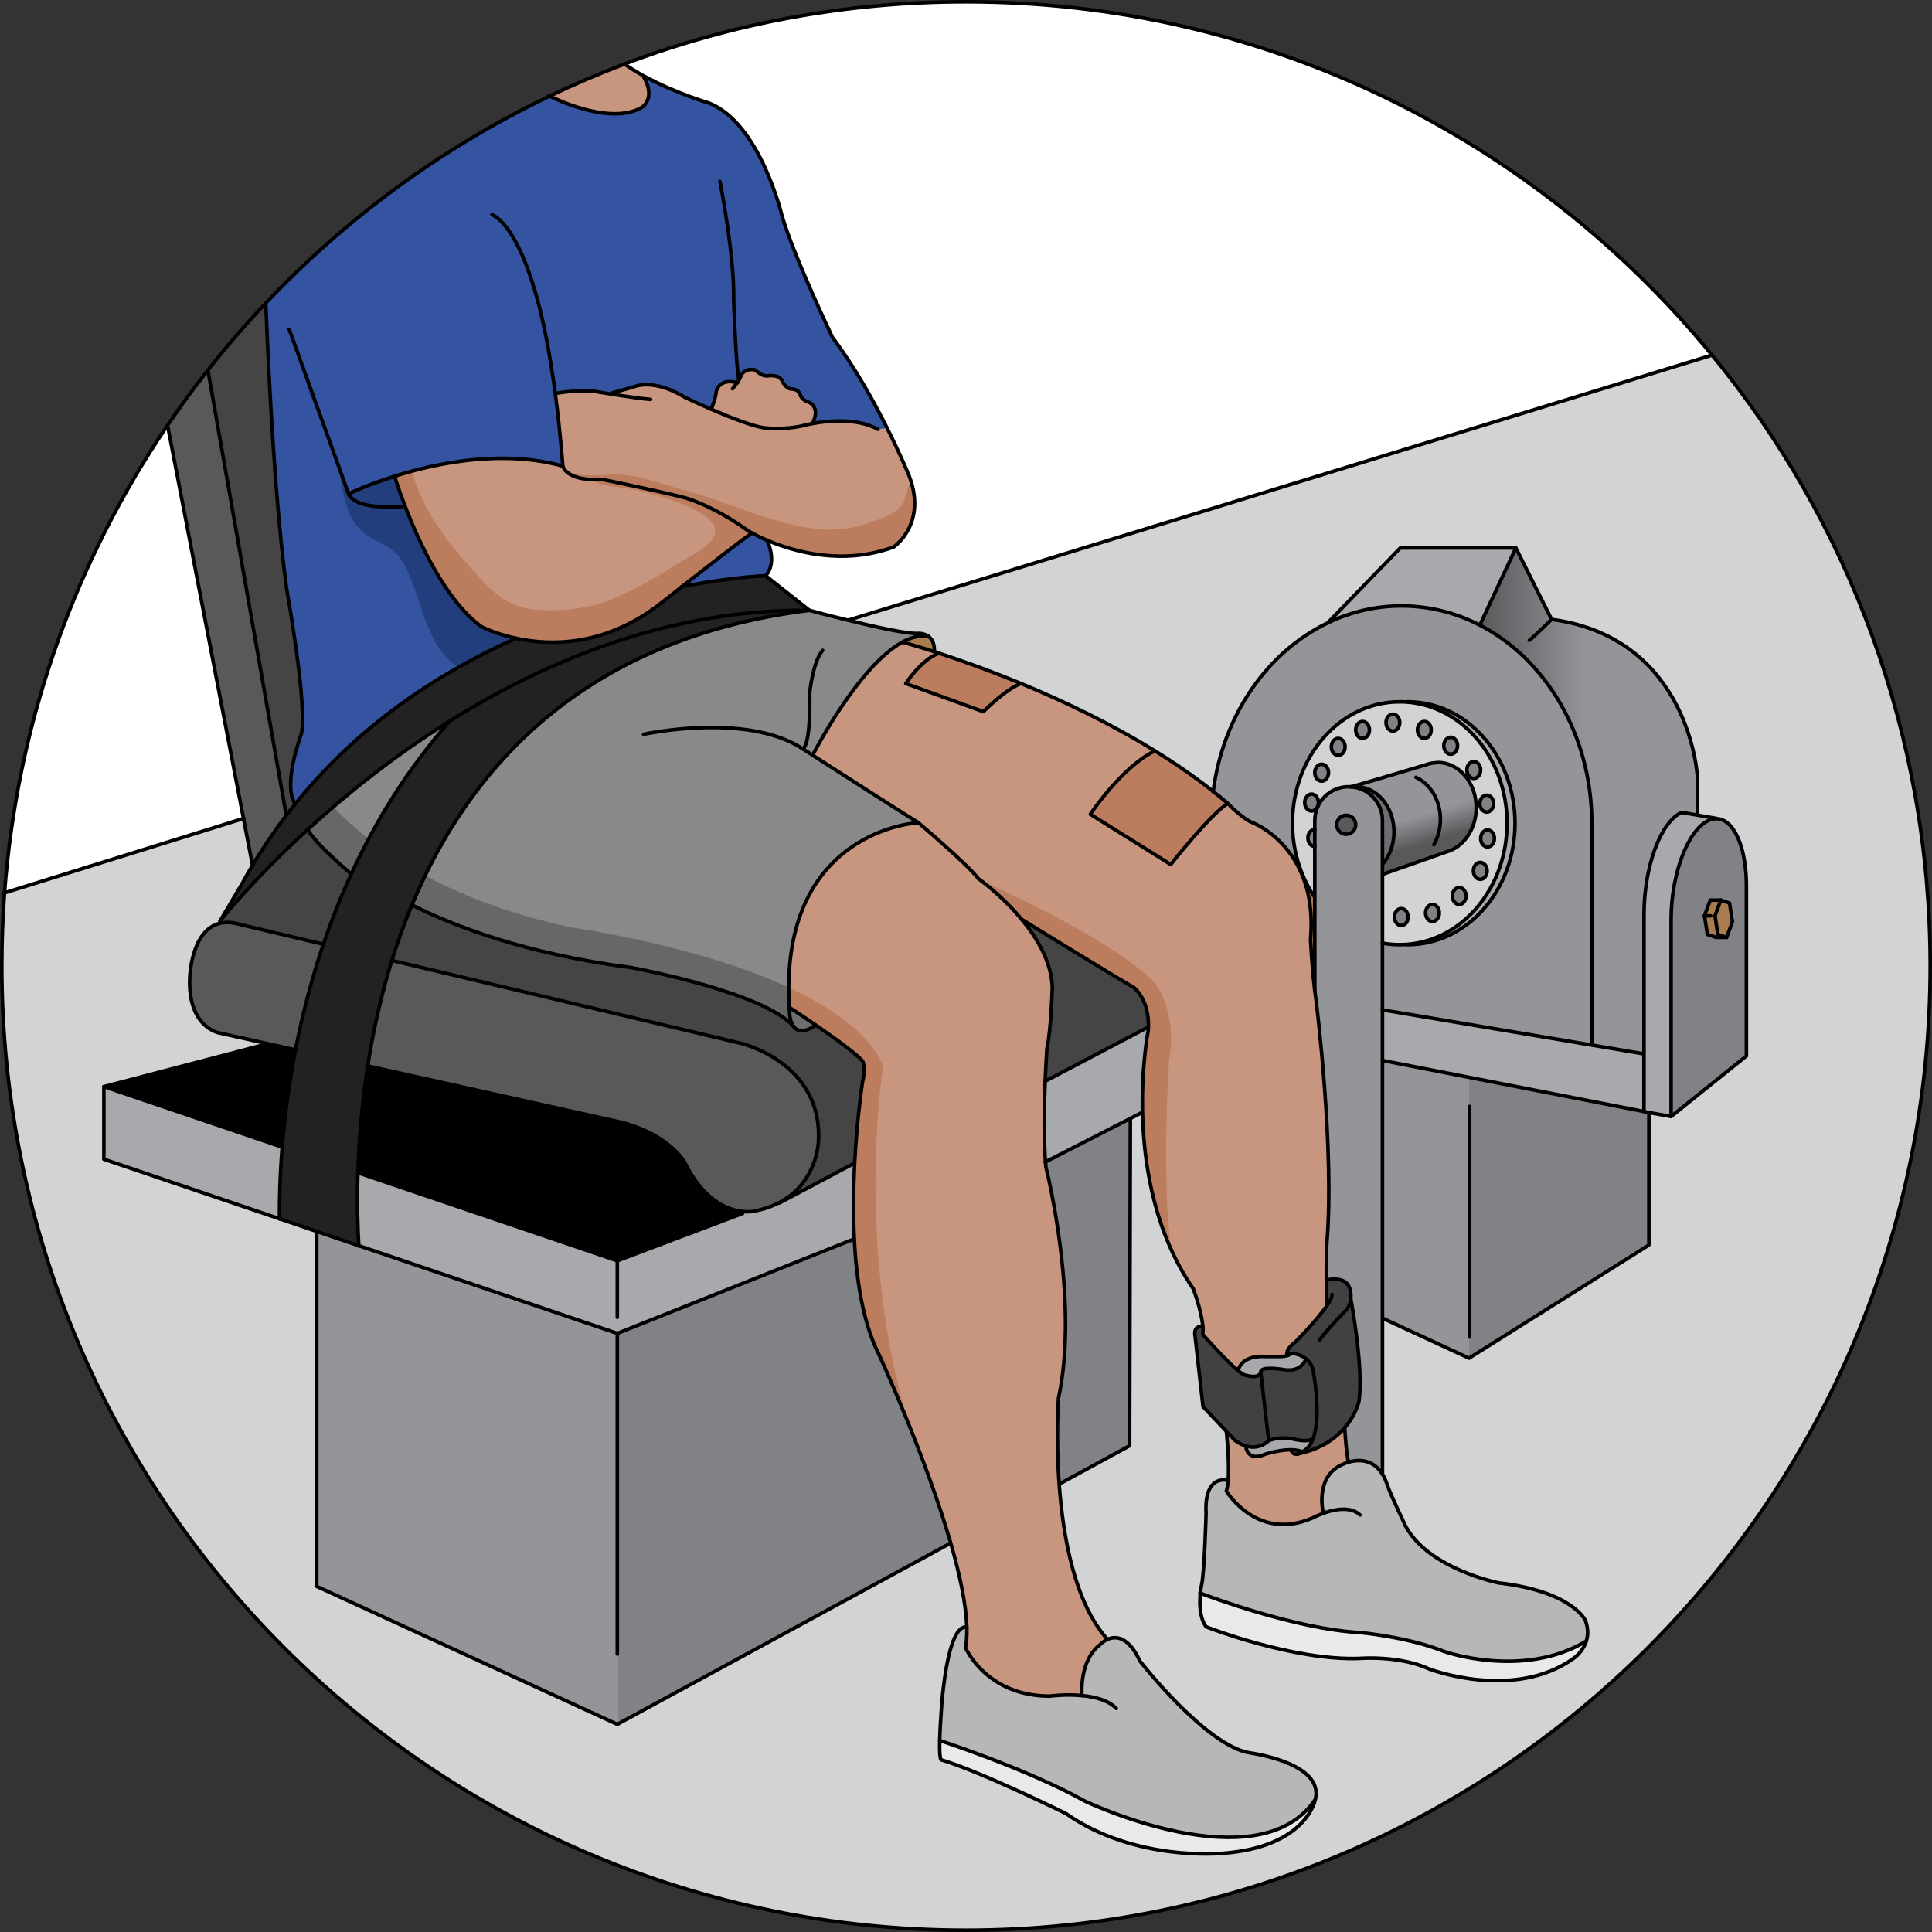 <?xml version="1.0" encoding="utf-8"?>
<!-- Created by: Science Figures, www.sciencefigures.org, Generator: Science Figures Editor -->
<!DOCTYPE svg PUBLIC "-//W3C//DTD SVG 1.1//EN" "http://www.w3.org/Graphics/SVG/1.1/DTD/svg11.dtd">
<svg version="1.1" xmlns="http://www.w3.org/2000/svg" xmlns:xlink="http://www.w3.org/1999/xlink" 
	 width="800px" height="800px" viewBox="0 0 542.51 542.52" enable-background="new 0 0 542.51 542.52" xml:space="preserve">
<rect x="0" y="0" width="542.51" height="542.52" fill="#333333" stroke="none"/>
<g id="Layer_1">
</g>
<g id="Layer_2">
	<g>
		<path fill="#C8967E" d="M372.44,359.45c0,2.51,0.06,5.069,0.2,7.12c0,0,0.01,0.01,0,0.01c-2.83,4.18-8.931,10.28-8.931,10.28
			c-3.239,2.51-2.159,3.76-2.159,3.76c-0.7,0.229-1.42,0.28-1.42,0.28c-1.011,0.069-5.74,0-5.74,0c-5.98,0-6.67,3.739-6.71,4
			c-3.61-2.95-9.92-10.15-9.92-10.15c0.069-0.67,0.06-1.41,0-2.18c-0.011-0.11-0.021-0.23-0.03-0.351
			c-0.46-4.63-2.67-10.33-2.67-10.33c-20.99-30.46-12.64-72.47-12.64-72.47c0.029-0.33,0.05-0.66,0.05-0.97
			c0.27-7.91-4.11-11.181-4.11-11.181c-4.51-2.479-31.49-19.119-31.49-19.119c-5.71-6.881-12.14-11.42-12.14-11.42
			c-3-3.99-16.84-15.71-16.84-15.71c-4.7-2.89-22.71-14.46-29.7-18.95l0.01-0.01c0,0,12.66-24.89,25.2-31.76l0.01,0.01
			c0,0,3.32,0.88,8.86,2.66c0.439,0.14,0.89,0.29,1.36,0.44c-5.15,1.98-9.28,8.53-9.28,8.53l21.79,7.9c0,0,6.3-6.4,10.569-7.9
			c11.62,4.79,24.921,11.09,37.57,18.9c-9.42,4.65-18.109,17.81-18.109,17.81l22.569,14.1c0,0,11.05-13.99,16.021-17.15
			c0,0,4.06,4.29,6.989,5.42c0,0,9.25,3.49,13.87,14.62c1.92,4.62,3.04,10.549,2.38,18.089c0,0,0.341,7.381,1.181,14.36
			c0.12,1.021,0.26,2.04,0.399,3.021c0,0,5.28,41.859,2.98,68.39C372.56,349.5,372.4,354.37,372.44,359.45z"/>
		<path fill="#BC7D5E" d="M324.173,275.937c-9.241-9.801-34.112-22.077-49.044-28.915c1.469,1.088,6.86,5.248,11.74,11.128
			c0,0,26.98,16.64,31.49,19.119c0,0,4.38,3.271,4.11,11.181c0,0.31-0.021,0.64-0.05,0.97c0,0-6.487,32.656,6.363,61.261
			c-2.663-21.188-0.498-52.95-0.498-52.95C330.752,283.749,324.173,275.937,324.173,275.937z"/>
		<path fill="#C8967E" d="M310.98,460.35c-1.3,0.59-2.12,1.521-2.12,1.521c-5.93,4.54-5.04,14.26-5.04,14.26
			c-4.7-0.45-9.04,0.15-9.04,0.15c-17.88,0-23.66-13.591-23.66-13.591c0.32-1.68,0.431-3.63,0.36-5.77
			c-0.19-6.47-1.98-14.81-4.51-23.59c-7.141-24.74-20.181-53.03-20.181-53.03c-4.399-8.689-6.3-20.56-6.899-32.36
			c-0.36-7.109-0.26-14.189,0.06-20.539c0.01-0.271,0.03-0.53,0.04-0.79c0.69-13.141,2.24-22.94,2.24-22.94c0.979-3.91,0-5.7,0-5.7
			c-1.65-2.01-7.95-6.53-13.15-10.12c-4.06-2.79-7.46-5-7.46-5c-2.899-49.979,36.271-51.83,36.271-51.83s13.84,11.72,16.84,15.71
			c0,0,6.43,4.54,12.14,11.42c4.4,5.3,8.36,11.979,8.62,19.05c0,0-0.3,11.729-1.5,17.149c0,0-0.28,3.761-0.5,9.07
			c-0.29,7.08-0.49,16.93,0.2,24.32c0,0,9.5,37.319,3.54,64.85c0,0-0.78,10.72,0.18,24.08C298.5,431.72,301.81,450.13,310.98,460.35
			z"/>
		<path fill="#BC7D5E" d="M248.021,299.212c-4.036-9.081-14.35-16.302-26.547-21.933c-0.009,1.789,0.033,3.64,0.146,5.57
			c0,0,3.4,2.21,7.46,5c5.2,3.59,11.5,8.11,13.15,10.12c0,0,0.979,1.79,0,5.7c0,0-1.55,9.8-2.24,22.94
			c-0.01,0.26-0.03,0.52-0.04,0.79c-0.319,6.35-0.42,13.43-0.06,20.539c0.6,11.801,2.5,23.671,6.899,32.36
			c0,0,3.707,8.043,8.25,19.301C239.875,348.64,248.021,299.212,248.021,299.212z"/>
		<path fill="#3453A0" d="M155.91,110.48c1.51,11.34,2.12,20.4,2.12,20.4c-16.98-4.69-35.32-0.91-47.23,2.85
			c-7.87,2.47-12.93,4.94-12.93,4.94c2.05,4.89,15.46,3.53,15.46,3.53l0.39-0.15c3.85,10.03,11.46,26.76,21.5,33.93
			c0,0,3.68,1.97,9.66,3.26c-21.35,9.5-43.92,24.1-61.99,46.52l-0.04-0.03c-3.61-5.42,1.74-19.54,1.74-19.54
			c1.86-7.52-4.06-40.61-4.06-40.61c-4.06-28.88-5.87-79.88-5.87-79.88l-0.31-0.29c22.72-24.06,49.8-43.96,79.98-58.43
			c1.25,0.63,16.87,8.31,25.81,3.23c0,0,4.31-2.43,0.47-8.89l0.04-0.07c8.89,4.9,18.521,7.71,18.521,7.71
			c14.35,5.78,20.43,31.67,20.43,31.67c3.43,11.69,14.189,34.15,14.189,34.15c6.17,8.19,11.511,17.82,15.311,25.41l-2.561,0.36
			c-5.979-3.26-14.13-2.4-18.369-1.62l-0.011-0.03c2.49-5.03-1.41-6.1-1.41-6.1c-1.27-0.41-1.88-1.48-1.88-1.48
			c-0.47-2.22-2.609-2.08-2.609-2.08c-1.551,0-2.62-2.22-2.62-2.22c-0.74-2.08-4.3-1.47-4.3-1.47c-1.471,0.13-3.29-1.67-3.29-1.67
			c-2.87-0.63-3.851,1.35-3.851,1.35c-0.149,0.47-0.41,0.98-0.71,1.48c-0.149,0.25-0.31,0.5-0.47,0.74
			c-5.2-1.37-5.91,2.53-5.91,2.53c0,1.34-1.34,4.84-1.34,4.84l-0.05,0.11c-4.16-1.81-7.44-3.38-7.44-3.38
			c-8.58-5.25-13.83-3.07-13.83-3.07c-2.1,0.65-6.63,1.86-6.63,1.86l-0.05,0.34c-1.94-0.3-3.34-0.53-3.34-0.53
			c-4.81-1.08-12.36,0.31-12.36,0.31L155.91,110.48z"/>
		<path fill="#898989" d="M257.89,177.86c0,0,1.479-0.09,2.74,0.78v0.01c-2.341-0.35-4.78,0.31-7.23,1.65
			c-12.54,6.87-25.2,31.76-25.2,31.76l-0.01,0.01c6.99,4.49,25,16.06,29.7,18.95c0,0-39.17,1.85-36.271,51.83
			c0.04,0.761,0.101,1.54,0.16,2.32c0,0,0.12,1.83,1.08,3.09c-8.439-9.77-45.58-16.55-45.58-16.55
			c-29.86-3.88-49.99-11.71-61.59-17.58l-0.01-0.01c15.94-38.3,47.98-74.79,111.59-82.74c0,0,5,1.35,11.01,2.82
			C245.88,176.07,255.11,178.12,257.89,177.86z"/>
		<path fill="#898989" d="M126.28,202.47l0.01,0.02c-11.91,13.52-20.88,28.19-27.63,42.87l-0.2-0.09c0,0-9.72-8.14-11.98-12.2
			l-0.1-0.11C96.83,223.41,110.32,212.46,126.28,202.47z"/>
		<path fill="#676767" d="M160.257,260.418c-16.735-3.618-30.142-8.774-40.864-14.535c-1.321,2.73-2.564,5.479-3.712,8.237
			l0.01,0.01c11.6,5.87,31.73,13.7,61.59,17.58c0,0,37.141,6.78,45.58,16.55c-0.96-1.26-1.08-3.09-1.08-3.09
			c-0.06-0.78-0.12-1.56-0.16-2.32c-0.112-1.931-0.154-3.781-0.146-5.57C195.231,265.163,160.257,260.418,160.257,260.418z"/>
		<path fill="#676767" d="M93.569,226.606c-2.531,2.167-4.935,4.294-7.189,6.354l0.1,0.11c2.26,4.06,11.98,12.2,11.98,12.2l0.2,0.09
			c1.501-3.266,3.12-6.53,4.849-9.782C99.663,232.568,96.375,229.542,93.569,226.606z"/>
		<path fill="#223E7C" d="M85.606,103.003c-0.394,4.742,2.757,10.841,4.593,15.075c1.938,4.472,4.155,9.864,5.073,14.593
			c0.979,5.042,1.648,10.687,4.91,14.991c3.418,4.512,9.617,4.631,12.849,9.991c6.318,10.478,6.619,31.341,22.909,31.351
			c3.219,0.002,13.527-5.227,13.34-8.667c-0.189-3.49-7.152-6.012-9.573-7.669c-3.294-2.255-6.382-4.513-9.085-7.331
			c-5.243-5.465-9.222-11.786-13.107-18.259c-2.876-4.792-5.446-5.702-10.926-5.425c-9.994,0.505-11.828-11.629-14.64-19.308
			c-1.399-3.821-3.934-7.7-4.4-11.648c-0.613-0.034-0.339,0.355-0.61,0.64"/>
		<path fill="#C8967E" d="M171.82,110.34c0,0,4.53-1.21,6.63-1.86c0,0,5.25-2.18,13.83,3.07c0,0,3.28,1.57,7.44,3.38
			c5.52,2.38,12.6,5.18,15.689,5.28c0,0,4.521,0.54,9.92-0.64c0,0,1.091-0.31,2.841-0.64c4.239-0.78,12.39-1.64,18.369,1.62
			l2.561-0.36c3.8,7.58,6.06,13.12,6.06,13.12c5.46,13.72-4.21,20.28-4.21,20.28c-14.37,5.32-28.17,1.26-35.47-1.85
			c-1.93-0.82-3.41-1.57-4.32-2.07c-0.7-0.38-1.069-0.61-1.069-0.61c-9.67-7.02-17.471-9.2-17.471-9.2
			c-7.34-1.97-23.32-5.18-23.32-5.18c-10.48,0.52-11.27-3.8-11.27-3.8s-0.61-9.06-2.12-20.4l0.16-0.02c0,0,7.55-1.39,12.36-0.31
			c0,0,1.4,0.23,3.34,0.53L171.82,110.34z"/>
		<path fill="#BC7D5E" d="M255.708,134.828c-0.94,2.327-1.652,5.86-2.342,6.85c-1.642,2.354-4.369,3.302-6.832,4.252
			c-4.998,1.93-9.38,3.013-15.001,2.74c-12.953-0.63-26.789-7.736-39.269-11.001c-7.285-1.906-13.48-4.781-20.991-4.406
			c-4.434,0.222-8.757,0.628-12.408-1.01c1.171,1.215,3.943,2.749,10.434,2.427c0,0,15.98,3.21,23.32,5.18
			c0,0,7.801,2.18,17.471,9.2c0,0,0.369,0.23,1.069,0.61c0.91,0.5,2.391,1.25,4.32,2.07c7.3,3.11,21.1,7.17,35.47,1.85
			C250.95,153.59,259.897,147.512,255.708,134.828z"/>
		<path fill="#C8967E" d="M191.5,164.72c-3.62,2.84-6.25,4.92-6.25,4.92c-15.57,12-30.87,11.66-40.37,9.6
			c-5.98-1.29-9.66-3.26-9.66-3.26c-10.04-7.17-17.65-23.9-21.5-33.93c-1.83-4.75-2.82-8-2.82-8l-0.1-0.32
			c11.91-3.76,30.25-7.54,47.23-2.85c0,0,0.79,4.32,11.27,3.8c0,0,15.98,3.21,23.32,5.18c0,0,7.801,2.18,17.471,9.2
			c0,0,0.369,0.23,1.069,0.61l-0.01,0.02C207.959,151.85,198.09,159.54,191.5,164.72z"/>
		<path fill="#BC7D5E" d="M192.62,139.86c-7.34-1.97-23.32-5.18-23.32-5.18c-1.178,0.059-2.228,0.053-3.173,0.002
			c-0.114,0.117-0.233,0.228-0.336,0.357c0.635,0.132,1.343,0.208,1.896,0.477c2.582,1.252,7.236,1.277,10.137,1.923
			c2.84,0.632,5.989,1.394,8.922,2.344c3.528,1.143,13.127,4.558,14.005,8.544c1.027,4.663-8.456,8.471-11.585,10.593
			c-5.28,3.58-10.556,6.315-16.415,8.963c-6.444,2.912-14.229,3.737-21.394,3.391c-7.608-0.368-11.984-3.851-16.993-9.409
			c-8.196-9.095-15.494-17.77-18.673-29.566c-1.725,0.465-3.363,0.948-4.893,1.431l0.1,0.32c0,0,0.99,3.25,2.82,8
			c3.85,10.03,11.46,26.76,21.5,33.93c0,0,3.68,1.97,9.66,3.26c9.5,2.06,24.8,2.4,40.37-9.6c0,0,2.63-2.08,6.25-4.92
			c6.591-5.18,16.46-12.87,19.65-15.03l0.01-0.02c-0.7-0.38-1.069-0.61-1.069-0.61C200.42,142.04,192.62,139.86,192.62,139.86z"/>
		<polygon fill="#939598" points="463.01,312.57 463.01,349.62 412.51,381.39 388.29,370.189 388.2,370.189 388.2,297.78 
			461.64,312.12 461.64,312.16 463.04,312.41 		"/>
		<polygon fill="#808285" points="461.64,312.12 412.573,302.539 412.573,381.351 463.01,349.62 463.01,312.57 463.04,312.41 
			461.64,312.16 		"/>
		<path fill="#939598" d="M173.34,374.43l66.42-26.479l0.13-0.011c0.6,11.801,2.5,23.671,6.899,32.36c0,0,13.04,28.29,20.181,53.03
			l-0.12,0.03l-93.51,50.84l-84.4-38.73v-99.55l0.04-0.11l11.77,3.99L173.34,374.43z"/>
		<path fill="#808285" d="M239.89,347.939l-0.13,0.011l-66.154,26.373v109.732l93.244-50.695l0.12-0.03
			c-7.141-24.74-20.181-53.03-20.181-53.03C242.39,371.61,240.49,359.74,239.89,347.939z"/>
		<path fill="#808285" d="M317.2,291.189v114.79l-19.63,10.681l-0.16,0.01c-0.96-13.36-0.18-24.08-0.18-24.08
			c5.96-27.53-3.54-64.85-3.54-64.85c-0.69-7.391-0.49-17.24-0.2-24.32l0.33,0.02l23.36-12.279L317.2,291.189z"/>
		<path fill="#D1D3D4" d="M78.48,342.24l10.5,3.569l-0.04,0.11v99.55l84.4,38.73l93.51-50.84l0.12-0.03
			c2.529,8.78,4.319,17.12,4.51,23.59c-5.68-0.96-7.12,22.83-7.12,22.83c-0.3,4.01-0.439,6.9-0.49,8.99
			c-0.109,5.42,0.41,5.43,0.41,5.43c11.23,3.34,35.021,15.08,35.021,15.08c19.489,13.68,44.08,11.17,44.08,11.17
			c23.6-1.79,25.96-15.11,25.96-15.11c2.609-10.31-18.32-13.08-18.32-13.08c-12.28-1.869-30.88-25.729-30.88-25.729
			c-3.36-7.16-6.95-7.15-9.16-6.15c-9.17-10.22-12.48-28.63-13.57-43.68l0.16-0.01l19.63-10.681v-114.79l-0.02-0.029l5.16-2.71h0.13
			c0,0.31-0.021,0.64-0.05,0.97c0,0-8.351,42.01,12.64,72.47c0,0,2.21,5.7,2.67,10.33c0.01,0.12,0.02,0.24,0.03,0.351
			c-2.92-0.45-2.181,2.63-2.181,2.63l2.23,19.8l6.55,6.91c0,0,0.95,8.41,0.51,13.8c0,0-6.81-2.06-6.199,9.22
			c0,0-0.45,16.391-1.211,19.851c0,0-0.239,1.05-0.399,2.6c-0.271,2.66-0.29,6.771,1.61,9.43c0,0,24.5,9.63,43.239,8.88
			c0,0,11.061-0.909,19.49,3c0,0,23.61,9.03,40.46-3c0,0,2.59-1.729,3.58-4.869c0.5-1.591,0.59-3.54-0.27-5.811
			c0,0-3.61-8.13-24.37-10.53c0,0-19.551-3.92-26.021-15.8c0,0-4.26-8.8-5.27-11.85c-0.37-1.13-0.811-2.08-1.311-2.87v-0.01v-43.761
			h0.09l24.221,11.2l50.5-31.77v-37.05l0.029-0.16l6.21,1.109l21.15-17v-47.66c0-11.2-3.61-18.93-8.43-18.96v-0.08l-5.36-0.93
			l0.01-0.04v-10.88c0,0-2.069-38.83-40.93-44.04l-10.03-20.07H393.2l-20.21,20.86l0.04,0.09c-17.03,8.08-29.6,25.94-32.359,47.44
			c-5.19-4.12-10.73-7.92-16.391-11.41c-12.649-7.81-25.95-14.11-37.57-18.9c-9.1-3.75-17.159-6.59-23.069-8.53h-0.01
			c-0.471-0.15-0.921-0.3-1.36-0.44l0.11-0.34c0-2.16-0.82-3.34-1.75-3.99c-1.261-0.87-2.74-0.78-2.74-0.78
			c-2.78,0.26-12.01-1.79-19.61-3.66l0.021-0.09L480.49,99.8l0.19-0.16c38.319,46.71,61.33,106.48,61.33,171.62
			c0,149.53-121.221,270.76-270.761,270.76C121.72,542.02,0.5,420.79,0.5,271.26c0-6.91,0.26-13.76,0.76-20.54l67.11-20.88
			l2.54,13.14c-0.98,1.64-1.93,3.32-2.86,5.03l-6.26,10.59l-0.01,0.021l0.13,0.609c-8.34,1.78-8.64,15.4-8.64,15.4
			c-0.53,14.04,8.35,15.44,8.35,15.44l13.47,2.989l-0.01,0.051l-45.92,12.02v20.38L78.48,342.24z"/>
		<path fill="#A7A9AC" d="M320.75,312.267l-26.991,14.049c0,0-1.039-17.347,0.001-22.966l28.885-14.838
			C322.645,288.512,320.125,310.186,320.75,312.267z"/>
		<path fill="#A7A9AC" d="M423.18,231.17c0-17.98-12.3-32.72-27.9-34.01l0.01-0.09c16.65,0,30.131,15.27,30.131,34.1
			s-13.48,34.1-30.131,34.1l-0.01-0.09C410.88,263.89,423.18,249.15,423.18,231.17z"/>
		<path fill="#A7A9AC" d="M425.66,153.86l-10.04,21.51l-0.08,0.17c-6.71-3.46-14.159-5.39-22-5.39c-7.27,0-14.199,1.66-20.51,4.66
			l-0.04-0.09l20.21-20.86H425.66z"/>
		<polygon fill="#A97C50" points="482.38,262.38 484.84,263.229 481.88,263.229 479.43,262.38 478.63,257.189 478.62,257.15 
			480.26,252.76 483.209,252.76 481.57,257.15 		"/>
		<polygon fill="#A97C50" points="485.66,253.6 486.48,258.84 484.84,263.229 482.38,262.38 481.57,257.15 483.209,252.76 		"/>
		<path fill="#58595B" d="M378.02,228.93c1.47,0,2.67,1.19,2.67,2.67c0,1.47-1.2,2.67-2.67,2.67c-1.48,0-2.67-1.2-2.67-2.67
			C375.35,230.12,376.54,228.93,378.02,228.93z"/>
		<path fill="#6D6E71" d="M380.78,220.92c5.88,0,10.66,5.68,10.66,12.69c0,3.5-1.2,6.68-3.12,8.97h-0.12v-12.16
			c0-2.63-1.06-5-2.779-6.72c-1.49-1.49-3.49-2.49-5.7-2.72C380.07,220.94,380.42,220.92,380.78,220.92z"/>
		<linearGradient id="SVGID_1_" gradientUnits="userSpaceOnUse" x1="401.046" y1="236.591" x2="396.343" y2="220.916">
			<stop  offset="0" style="stop-color:#58595B"/>
			<stop  offset="0.492" style="stop-color:#939598"/>
			<stop  offset="1" style="stop-color:#939598"/>
		</linearGradient>
		<path fill="url(#SVGID_1_)" d="M407.05,238.91l-18.851,6.62v-2.95h0.12c1.92-2.29,3.12-5.47,3.12-8.97
			c0-7.01-4.78-12.69-10.66-12.69c-0.359,0-0.71,0.02-1.06,0.06c-0.15-0.02-0.3-0.03-0.45-0.04c0.59-0.01,22.45-6.58,22.45-6.58
			s1.84-0.26,2.149-0.25c5.88,0.1,10.66,5.68,10.66,12.69C414.53,232.47,411.36,237.29,407.05,238.91z"/>
		<path fill="#808285" d="M393.48,255.13c1.07,0,1.93,1.06,1.93,2.37c0,1.32-0.859,2.38-1.93,2.38c-1.06,0-1.92-1.06-1.92-2.38
			C391.56,256.189,392.42,255.13,393.48,255.13z"/>
		<path fill="#808285" d="M402.24,253.99c1.07,0,1.931,1.069,1.931,2.38c0,1.31-0.86,2.38-1.931,2.38c-1.069,0-1.93-1.07-1.93-2.38
			C400.31,255.06,401.17,253.99,402.24,253.99z"/>
		<path fill="#808285" d="M409.75,249.22c1.061,0,1.931,1.061,1.931,2.37c0,1.311-0.87,2.38-1.931,2.38
			c-1.069,0-1.93-1.069-1.93-2.38C407.82,250.28,408.68,249.22,409.75,249.22z"/>
		<path fill="#808285" d="M415.66,242.17c1.07,0,1.931,1.06,1.931,2.37s-0.86,2.38-1.931,2.38c-1.069,0-1.93-1.07-1.93-2.38
			S414.59,242.17,415.66,242.17z"/>
		<path fill="#808285" d="M417.709,233.07c1.061,0,1.931,1.06,1.931,2.37c0,1.32-0.87,2.38-1.931,2.38c-1.069,0-1.93-1.06-1.93-2.38
			C415.78,234.13,416.64,233.07,417.709,233.07z"/>
		<path fill="#808285" d="M417.48,223.29c1.06,0,1.93,1.06,1.93,2.37c0,1.32-0.87,2.38-1.93,2.38c-1.07,0-1.93-1.06-1.93-2.38
			C415.55,224.35,416.41,223.29,417.48,223.29z"/>
		<path fill="#808285" d="M413.84,213.85c1.069,0,1.93,1.06,1.93,2.37c0,1.32-0.86,2.38-1.93,2.38c-1.07,0-1.931-1.06-1.931-2.38
			C411.91,214.91,412.77,213.85,413.84,213.85z"/>
		<path fill="#808285" d="M407.36,207.02c1.061,0,1.93,1.07,1.93,2.38s-0.869,2.38-1.93,2.38c-1.07,0-1.93-1.07-1.93-2.38
			S406.29,207.02,407.36,207.02z"/>
		<path fill="#808285" d="M399.97,202.59c1.06,0,1.92,1.06,1.92,2.38c0,1.31-0.86,2.37-1.92,2.37c-1.07,0-1.931-1.06-1.931-2.37
			C398.04,203.65,398.9,202.59,399.97,202.59z"/>
		<path fill="#808285" d="M391.12,200.53c1.07,0,1.931,1.06,1.931,2.37s-0.86,2.38-1.931,2.38c-1.06,0-1.92-1.07-1.92-2.38
			S390.06,200.53,391.12,200.53z"/>
		<path fill="#808285" d="M382.62,202.59c1.061,0,1.931,1.06,1.931,2.38c0,1.31-0.87,2.37-1.931,2.37c-1.069,0-1.93-1.06-1.93-2.37
			C380.69,203.65,381.55,202.59,382.62,202.59z"/>
		<path fill="#808285" d="M375.78,207.34c1.061,0,1.93,1.07,1.93,2.38c0,1.31-0.869,2.38-1.93,2.38c-1.07,0-1.93-1.07-1.93-2.38
			C373.85,208.41,374.709,207.34,375.78,207.34z"/>
		<path fill="#808285" d="M371.13,214.6c1.06,0,1.93,1.06,1.93,2.37c0,1.32-0.87,2.38-1.93,2.38c-1.07,0-1.931-1.06-1.931-2.38
			C369.2,215.66,370.06,214.6,371.13,214.6z"/>
		<path fill="#808285" d="M368.29,222.99c1.07,0,1.931,1.06,1.931,2.38c0,1.31-0.86,2.37-1.931,2.37c-1.06,0-1.92-1.06-1.92-2.37
			C366.37,224.05,367.23,222.99,368.29,222.99z"/>
		<path fill="#A97C50" d="M369.2,251.67v26.42h-0.02c-0.84-6.979-1.181-14.36-1.181-14.36c0.66-7.54-0.46-13.47-2.38-18.089
			l0.13-0.05c0.891,2.16,1.971,4.2,3.23,6.08H369.2z"/>
		<path fill="#808285" d="M369.2,232.94v4.75c-1.069,0-1.93-1.06-1.93-2.38C367.27,234,368.13,232.94,369.2,232.94z"/>
		<path fill="#D1D3D4" d="M370.22,225.37c0-1.32-0.86-2.38-1.931-2.38c-1.06,0-1.92,1.06-1.92,2.38c0,1.31,0.86,2.37,1.92,2.37
			C369.36,227.74,370.22,226.68,370.22,225.37z M375.78,207.34c-1.07,0-1.93,1.07-1.93,2.38c0,1.31,0.859,2.38,1.93,2.38
			c1.061,0,1.93-1.07,1.93-2.38C377.709,208.41,376.84,207.34,375.78,207.34z M411.91,216.22c0,1.32,0.86,2.38,1.931,2.38
			c1.069,0,1.93-1.06,1.93-2.38c0-1.31-0.86-2.37-1.93-2.37C412.77,213.85,411.91,214.91,411.91,216.22z M423.18,231.17
			c0,17.98-12.3,32.72-27.9,34.01c-0.74,0.061-1.479,0.09-2.229,0.09c-1.69,0-3.23-0.13-4.851-0.439v-19.3l18.851-6.62
			c4.31-1.62,7.479-6.44,7.479-12.11c0-7.01-4.78-12.59-10.66-12.69c-0.31-0.01-2.149,0.25-2.149,0.25s-21.86,6.57-22.45,6.58
			c-0.01,0-0.01,0-0.01,0c-0.19-0.01-0.37-0.02-0.561-0.02c-5.25,0-9.5,4.25-9.5,9.5v2.52c-1.069,0-1.93,1.06-1.93,2.37
			c0,1.32,0.86,2.38,1.93,2.38v13.98h-0.22c-1.26-1.88-2.34-3.92-3.23-6.08c-1.819-4.38-2.829-9.26-2.829-14.42
			c0-18.83,13.489-34.1,30.13-34.1c0.75,0,1.489,0.03,2.229,0.09C410.88,198.45,423.18,213.19,423.18,231.17z M415.66,246.92
			c1.07,0,1.931-1.07,1.931-2.38s-0.86-2.37-1.931-2.37c-1.069,0-1.93,1.06-1.93,2.37S414.59,246.92,415.66,246.92z M417.48,223.29
			c-1.07,0-1.93,1.06-1.93,2.37c0,1.32,0.859,2.38,1.93,2.38c1.06,0,1.93-1.06,1.93-2.38C419.41,224.35,418.54,223.29,417.48,223.29
			z M419.64,235.44c0-1.31-0.87-2.37-1.931-2.37c-1.069,0-1.93,1.06-1.93,2.37c0,1.32,0.86,2.38,1.93,2.38
			C418.77,237.82,419.64,236.76,419.64,235.44z M411.68,251.59c0-1.31-0.87-2.37-1.931-2.37c-1.069,0-1.93,1.061-1.93,2.37
			c0,1.311,0.86,2.38,1.93,2.38C410.81,253.97,411.68,252.9,411.68,251.59z M409.29,209.4c0-1.31-0.869-2.38-1.93-2.38
			c-1.07,0-1.93,1.07-1.93,2.38s0.859,2.38,1.93,2.38C408.42,211.78,409.29,210.71,409.29,209.4z M404.17,256.37
			c0-1.311-0.86-2.38-1.931-2.38c-1.069,0-1.93,1.069-1.93,2.38c0,1.31,0.86,2.38,1.93,2.38
			C403.31,258.75,404.17,257.68,404.17,256.37z M401.89,204.97c0-1.32-0.86-2.38-1.92-2.38c-1.07,0-1.931,1.06-1.931,2.38
			c0,1.31,0.86,2.37,1.931,2.37C401.03,207.34,401.89,206.28,401.89,204.97z M395.41,257.5c0-1.311-0.859-2.37-1.93-2.37
			c-1.06,0-1.92,1.06-1.92,2.37c0,1.32,0.86,2.38,1.92,2.38C394.55,259.88,395.41,258.82,395.41,257.5z M393.05,202.9
			c0-1.31-0.86-2.37-1.931-2.37c-1.06,0-1.92,1.06-1.92,2.37s0.86,2.38,1.92,2.38C392.19,205.28,393.05,204.21,393.05,202.9z
			 M384.55,204.97c0-1.32-0.87-2.38-1.931-2.38c-1.069,0-1.93,1.06-1.93,2.38c0,1.31,0.86,2.37,1.93,2.37
			C383.68,207.34,384.55,206.28,384.55,204.97z M373.06,216.97c0-1.31-0.87-2.37-1.93-2.37c-1.07,0-1.931,1.06-1.931,2.37
			c0,1.32,0.86,2.38,1.931,2.38C372.19,219.35,373.06,218.29,373.06,216.97z"/>
		<linearGradient id="SVGID_2_" gradientUnits="userSpaceOnUse" x1="415.54" y1="224.88" x2="476.62" y2="224.88">
			<stop  offset="0" style="stop-color:#58595B"/>
			<stop  offset="0.492" style="stop-color:#939598"/>
			<stop  offset="1" style="stop-color:#939598"/>
		</linearGradient>
		<path fill="url(#SVGID_2_)" d="M435.69,173.93c38.86,5.21,40.93,44.04,40.93,44.04v10.88l-0.01,0.04l-4.39-0.76
			c-5.851,2.6-10.58,15.09-10.58,28.79v38.98h-0.19l-14.49-2.44l0.021-0.12v-62.17c0-24.75-12.91-46.06-31.44-55.63l0.08-0.17
			l10.04-21.51L435.69,173.93z"/>
		<path fill="#808285" d="M478.63,257.189l0.8,5.19l2.45,0.85h2.96l1.64-4.39l-0.82-5.24l-2.45-0.84h-2.949l-1.641,4.391
			L478.63,257.189z M490.4,248.86v47.66l-21.15,17v-55.25c0-12.81,4.73-25.3,10.58-27.899c0.73-0.32,1.45-0.48,2.141-0.47
			C486.79,229.93,490.4,237.66,490.4,248.86z"/>
		<path fill="#A7A9AC" d="M476.61,228.89l5.36,0.93v0.08c-0.69-0.01-1.41,0.15-2.141,0.47c-5.85,2.6-10.58,15.09-10.58,27.899v55.25
			l-6.21-1.109l-1.399-0.25v-0.04V295.9v-38.98c0-13.7,4.729-26.19,10.58-28.79L476.61,228.89z"/>
		<polygon fill="#A7A9AC" points="461.64,295.9 461.64,312.12 388.2,297.78 388.2,283.58 446.959,293.46 461.45,295.9 		"/>
		<path fill="#939598" d="M388.2,297.78v72.409v43.761c-2.83-4.57-7.27-4.03-9.5-3.38c-0.62-1.631-1.08-9.311-1.1-9.641
			c3.25-3.779,4-7.45,4-7.45c1.37-9.489-2.26-28.529-2.26-28.529l-0.061-0.011c0.24-1.75-0.29-3.22-0.29-3.22
			c-1.18-3.56-6.28-2.34-6.55-2.27c-0.04-5.08,0.12-9.95,0.12-9.95c2.3-26.53-2.98-68.39-2.98-68.39c-0.14-0.98-0.279-2-0.399-3.021
			h0.02v-26.42v-13.98v-4.75v-2.52c0-5.25,4.25-9.5,9.5-9.5c0.19,0,0.37,0.01,0.561,0.02c0,0,0,0,0.01,0
			c0.15,0.01,0.3,0.02,0.45,0.04c2.21,0.23,4.21,1.23,5.7,2.72c1.72,1.72,2.779,4.09,2.779,6.72v12.16v2.95v19.3v18.75V297.78z
			 M380.69,231.6c0-1.48-1.2-2.67-2.67-2.67c-1.48,0-2.67,1.19-2.67,2.67c0,1.47,1.189,2.67,2.67,2.67
			C379.49,234.27,380.69,233.07,380.69,231.6z"/>
		<path fill="#A7A9AC" d="M363.35,404.13c0.42,0.1,4.35,1.06,5.42-0.32c-0.57,1.61-1.43,2.9-2.67,3.61c0,0-0.15,0.12-0.391,0.27
			c-3.609-1.59-10.399,0.65-10.399,0.65c-5.22,2.36-5.5-2.31-5.5-2.31c4.05,1.229,6.439-1.5,6.439-1.5
			c3.83-1.37,7.021-0.4,7.091-0.4H363.35z"/>
		<path fill="#A7A9AC" d="M362.59,380.04c0,0,2.31,0,4.17,1.54l-0.12,0.149c0,0-1.141,3.62-5.92,2.91c0,0-6.931-1.26-6.7,0.71
			c-0.5,2.101-4.58,0.74-4.58,0.74c-0.43-0.17-1.04-0.59-1.76-1.18c0,0,0,0,0-0.01c0.04-0.261,0.729-4,6.71-4
			c0,0,4.729,0.069,5.74,0c0,0,0.72-0.051,1.42-0.28C361.95,380.5,362.35,380.31,362.59,380.04z"/>
		<path fill="#414042" d="M337.76,374.75c0,0,6.31,7.2,9.92,10.15c0,0.01,0,0.01,0,0.01c0.72,0.59,1.33,1.01,1.76,1.18
			c0,0,4.08,1.36,4.58-0.74l2.229,19.181c0,0-2.39,2.729-6.439,1.5c-0.91-0.28-1.9-0.75-2.97-1.5l-2.48-2.62l-6.55-6.91l-2.23-19.8
			c0,0-0.739-3.08,2.181-2.63C337.82,373.34,337.83,374.08,337.76,374.75z"/>
		<path fill="#414042" d="M363.34,404.12v0.01c-0.07,0-3.261-0.97-7.091,0.4l-2.229-19.181c-0.23-1.97,6.7-0.71,6.7-0.71
			c4.779,0.71,5.92-2.91,5.92-2.91l0.12-0.149c0.88,0.71,1.649,1.77,2.04,3.33v0.439c0,0,2.31,11.9-0.021,18.45l-0.01,0.01
			c-1.07,1.38-5,0.42-5.42,0.32C363.34,404.12,363.34,404.12,363.34,404.12z"/>
		<path fill="#414042" d="M379.34,364.95c0,0,3.63,19.04,2.26,28.529c0,0-0.75,3.671-4,7.45c-2.54,2.96-6.62,5.98-13.08,7.32
			c0.46-0.13,0.89-0.37,1.189-0.561c0.24-0.149,0.391-0.27,0.391-0.27c1.24-0.71,2.1-2,2.67-3.61l0.01-0.01
			c2.33-6.55,0.021-18.45,0.021-18.45v-0.439c-0.391-1.561-1.16-2.62-2.04-3.33c-1.86-1.54-4.17-1.54-4.17-1.54
			c-0.24,0.27-0.641,0.46-1.04,0.58c0,0-1.08-1.25,2.159-3.76c0,0,6.101-6.101,8.931-10.28c0.01,0,0-0.01,0-0.01
			c-0.141-2.051-0.2-4.61-0.2-7.12c0.27-0.07,5.37-1.29,6.55,2.27c0,0,0.53,1.47,0.29,3.22L379.34,364.95z"/>
		<path fill="#C8967E" d="M344.87,415.71c0.44-5.39-0.51-13.8-0.51-13.8l2.48,2.62c1.069,0.75,2.06,1.22,2.97,1.5
			c0,0,0.28,4.67,5.5,2.31c0,0,6.79-2.24,10.399-0.65c-0.3,0.19-0.729,0.431-1.189,0.561c6.46-1.34,10.54-4.36,13.08-7.32
			c0.02,0.33,0.479,8.01,1.1,9.641c-0.84,0.239-1.37,0.5-1.37,0.5c-8.43,3.35-5.729,13.859-5.729,13.859
			c-1.08,0.391-1.78,0.73-1.78,0.73c-16.35,8.16-25.46-6.96-25.46-6.96C344.61,417.93,344.78,416.89,344.87,415.71z"/>
		<path fill="#E9E9E9" d="M445.44,460.82c-0.99,3.14-3.58,4.869-3.58,4.869c-16.85,12.03-40.46,3-40.46,3
			c-8.43-3.909-19.49-3-19.49-3c-18.739,0.75-43.239-8.88-43.239-8.88c-1.9-2.659-1.881-6.77-1.61-9.43
			c2.01,0.771,26.88,10.14,44.85,11.05c0,0,13.471,1.24,23.55,5.3C405.459,463.729,427.65,471.59,445.44,460.82z"/>
		<path fill="#B7B7B8" d="M371.6,424.93c0,0-2.7-10.51,5.729-13.859c0,0,0.53-0.261,1.37-0.5c2.23-0.65,6.67-1.19,9.5,3.38v0.01
			c0.5,0.79,0.94,1.74,1.311,2.87c1.01,3.05,5.27,11.85,5.27,11.85c6.47,11.88,26.021,15.8,26.021,15.8
			c20.76,2.4,24.37,10.53,24.37,10.53c0.859,2.271,0.77,4.22,0.27,5.811c-17.79,10.77-39.98,2.909-39.98,2.909
			c-10.079-4.06-23.55-5.3-23.55-5.3c-17.97-0.91-42.84-10.279-44.85-11.05c0.16-1.55,0.399-2.6,0.399-2.6
			c0.761-3.46,1.211-19.851,1.211-19.851c-0.61-11.279,6.199-9.22,6.199-9.22c-0.09,1.18-0.26,2.22-0.51,2.99
			c0,0,9.11,15.12,25.46,6.96C369.82,425.66,370.52,425.32,371.6,424.93z"/>
		<path fill="#E9E9E9" d="M263.88,488.74c0,0,24.52,7.989,40.76,17.029c0,0,48.66,23.21,64.7-0.46c0,0-2.36,13.32-25.96,15.11
			c0,0-24.591,2.51-44.08-11.17c0,0-23.79-11.74-35.021-15.08c0,0-0.52-0.01-0.41-5.43H263.88z"/>
		<path fill="#B7B7B8" d="M303.82,476.13c0,0-0.89-9.72,5.04-14.26c0,0,0.82-0.931,2.12-1.521c2.21-1,5.8-1.01,9.16,6.15
			c0,0,18.6,23.86,30.88,25.729c0,0,20.93,2.771,18.32,13.08c-16.04,23.67-64.7,0.46-64.7,0.46
			c-16.24-9.04-40.76-17.029-40.76-17.029h-0.011c0.051-2.09,0.19-4.98,0.49-8.99c0,0,1.44-23.79,7.12-22.83
			c0.07,2.14-0.04,4.09-0.36,5.77c0,0,5.78,13.591,23.66,13.591C294.78,476.28,299.12,475.68,303.82,476.13z"/>
		<path fill="#6D6E71" d="M229.08,287.85l-0.02,0.03c-3.36,2.3-5.17,1.67-6.15,0.44c-0.02-0.021-0.029-0.04-0.05-0.061
			c-0.96-1.26-1.08-3.09-1.08-3.09c-0.06-0.78-0.12-1.56-0.16-2.32C221.62,282.85,225.02,285.06,229.08,287.85z"/>
		<path fill="#454545" d="M318.36,277.27c0,0,4.38,3.271,4.11,11.181h-0.13l-5.16,2.71l-23.36,12.279l-0.33-0.02
			c0.22-5.31,0.5-9.07,0.5-9.07c1.2-5.42,1.5-17.149,1.5-17.149c-0.26-7.07-4.22-13.75-8.62-19.05
			C286.87,258.15,313.85,274.79,318.36,277.27z"/>
		<path fill="#A7A9AC" d="M173.34,354.04l35.19-13.3l0.05-0.53c1.771,0.18,2.88-0.05,2.88-0.05c2.45-0.45,4.58-1.141,6.421-2
			c0.3-0.141,0.59-0.28,0.869-0.42l0.051,0.09l21.14-11.22h0.05c-0.01,0.26-0.03,0.52-0.04,0.79c-0.319,6.35-0.42,13.43-0.06,20.539
			l-0.13,0.011l-66.42,26.479l-72.59-24.63c-0.26-4.2-0.55-11.35-0.26-20.46h0.06L173.34,354.04z"/>
		<path fill="#A7A9AC" d="M79.18,322.1h0.06c-0.68,8.4-0.81,15.32-0.76,20.141l-49.32-16.73v-20.38L79.18,322.1z"/>
		<path d="M75.09,293.06l7.88,1.75c-1.96,10.07-3.09,19.351-3.73,27.29h-0.06l-50.02-16.97l45.92-12.02L75.09,293.06z"/>
		<path d="M208.58,340.21l-0.05,0.53l-35.19,13.3l-72.79-24.7h-0.06c0.26-8.56,1.02-18.85,2.76-30.02l71.06,15.79
			c13.66,3.449,17.95,11.27,17.95,11.27C197.65,337.439,204.7,339.81,208.58,340.21z"/>
		<path fill="#454545" d="M219.32,337.43c10.26-5.729,10.5-16.89,10.5-16.89c1.25-22.12-21.7-27.55-21.7-27.55l-97.78-23.2
			l-0.3-0.09c1.61-5.181,3.47-10.4,5.63-15.58h0.01l0.01,0.01c11.6,5.87,31.73,13.7,61.59,17.58c0,0,37.141,6.78,45.58,16.55
			c0.021,0.021,0.03,0.04,0.05,0.061c0.98,1.229,2.79,1.859,6.15-0.44l0.02-0.03c5.2,3.59,11.5,8.11,13.15,10.12
			c0,0,0.979,1.79,0,5.7c0,0-1.55,9.8-2.24,22.94h-0.05l-21.14,11.22l-0.051-0.09C218.94,337.64,219.13,337.54,219.32,337.43z"/>
		<path fill="#58595B" d="M208.12,292.99c0,0,22.95,5.43,21.7,27.55c0,0-0.24,11.16-10.5,16.89c-0.189,0.11-0.38,0.21-0.57,0.311
			c-0.279,0.14-0.569,0.279-0.869,0.42c-1.841,0.859-3.971,1.55-6.421,2c0,0-1.109,0.229-2.88,0.05
			c-3.88-0.4-10.93-2.771-16.319-13.83c0,0-4.291-7.82-17.95-11.27l-71.06-15.79c1.47-9.41,3.64-19.45,6.79-29.62l0.3,0.09
			L208.12,292.99z"/>
		<path fill="#A97C50" d="M253.4,180.3c2.45-1.34,4.89-2,7.23-1.65v-0.01c0.93,0.65,1.75,1.83,1.75,3.99l-0.11,0.34
			c-5.54-1.78-8.86-2.66-8.86-2.66L253.4,180.3z"/>
		<path fill="#939598" d="M395.29,197.07l-0.01,0.09c-0.74-0.06-1.479-0.09-2.229-0.09c-16.641,0-30.13,15.27-30.13,34.1
			c0,5.16,1.01,10.04,2.829,14.42l-0.13,0.05c-4.62-11.13-13.87-14.62-13.87-14.62c-2.93-1.13-6.989-5.42-6.989-5.42
			c-1.34-1.14-2.7-2.26-4.09-3.35c2.76-21.5,15.329-39.36,32.359-47.44c6.311-3,13.24-4.66,20.51-4.66c7.841,0,15.29,1.93,22,5.39
			c18.53,9.57,31.44,30.88,31.44,55.63v62.17l-0.021,0.12l-58.76-9.88v-18.75c1.62,0.31,3.16,0.439,4.851,0.439
			c0.75,0,1.489-0.029,2.229-0.09l0.01,0.09c16.65,0,30.131-15.27,30.131-34.1S411.94,197.07,395.29,197.07z"/>
		<path fill="#BC7D5E" d="M340.67,222.25c1.39,1.09,2.75,2.21,4.09,3.35c-4.971,3.16-16.021,17.15-16.021,17.15l-22.569-14.1
			c0,0,8.689-13.16,18.109-17.81C329.94,214.33,335.48,218.13,340.67,222.25z"/>
		<path fill="#BC7D5E" d="M263.64,183.41c5.91,1.94,13.97,4.78,23.069,8.53c-4.27,1.5-10.569,7.9-10.569,7.9l-21.79-7.9
			c0,0,4.13-6.55,9.28-8.53H263.64z"/>
		<path fill="#3453A0" d="M215.45,151.81c2.94,6.83-0.46,9.85-0.46,9.85s-9.29,0.33-23.49,3.06c6.591-5.18,16.46-12.87,19.65-15.03
			l0.01-0.02c0.91,0.5,2.391,1.25,4.32,2.07L215.45,151.81z"/>
		<path fill="#222222" d="M82.97,294.81c1.82-9.34,4.34-19.37,7.83-29.659c2.21-6.521,4.8-13.16,7.86-19.791
			c6.75-14.68,15.72-29.35,27.63-42.87l-0.01-0.02c27.35-17.12,61.96-31.43,100.99-31.09c-63.61,7.95-95.65,44.44-111.59,82.74
			h-0.01c-2.16,5.18-4.02,10.399-5.63,15.58c-3.15,10.17-5.32,20.21-6.79,29.62c-1.74,11.17-2.5,21.46-2.76,30.02
			c-0.29,9.11,0,16.26,0.26,20.46l-11.77-3.99l-10.5-3.569c-0.05-4.82,0.08-11.74,0.76-20.141
			C79.88,314.16,81.01,304.88,82.97,294.81z"/>
		<path fill="#222222" d="M70.91,242.98c3.01-5.06,6.24-9.8,9.65-14.25c0.76-1.01,1.54-2,2.33-2.97
			c18.07-22.42,40.64-37.02,61.99-46.52c9.5,2.06,24.8,2.4,40.37-9.6c0,0,2.63-2.08,6.25-4.92c14.2-2.73,23.49-3.06,23.49-3.06
			l12.28,9.72c-39.03-0.34-73.64,13.97-100.99,31.09c-15.96,9.99-29.45,20.94-39.9,30.49c-15.41,14.11-24.21,25.17-24.59,25.64
			l6.26-10.59C68.98,246.3,69.93,244.62,70.91,242.98z"/>
		<path fill="#454545" d="M61.78,258.62l0.01-0.021c0.38-0.47,9.18-11.53,24.59-25.64l0.1,0.11c2.26,4.06,11.98,12.2,11.98,12.2
			l0.2,0.09c-3.06,6.63-5.65,13.27-7.86,19.791l-0.06-0.021l-23.44-5.56c-2.09-0.61-3.87-0.681-5.39-0.341L61.78,258.62z"/>
		<path fill="#58595B" d="M90.74,265.13l0.06,0.021c-3.49,10.289-6.01,20.319-7.83,29.659l-7.88-1.75l-13.47-2.989
			c0,0-8.88-1.4-8.35-15.44c0,0,0.3-13.62,8.64-15.4c1.52-0.34,3.3-0.27,5.39,0.341L90.74,265.13z"/>
		<path fill="#FFFFFF" d="M47.15,119.98l21.22,109.86L1.26,250.72c3.51-46.67,18.84-90.05,43.01-127.13
			c0.84-1.29,1.69-2.57,2.55-3.84L47.15,119.98z"/>
		<path fill="#454545" d="M80.3,228.53L58.42,104.2l-0.16-0.12c5.07-6.47,10.44-12.7,16.09-18.67l0.31,0.29c0,0,1.81,51,5.87,79.88
			c0,0,5.92,33.09,4.06,40.61c0,0-5.35,14.12-1.74,19.54l0.04,0.03c-0.79,0.97-1.57,1.96-2.33,2.97L80.3,228.53z"/>
		<path fill="#58595B" d="M68.37,229.84L47.15,119.98l-0.33-0.23c3.63-5.36,7.44-10.59,11.44-15.67l0.16,0.12L80.3,228.53l0.26,0.2
			c-3.41,4.45-6.64,9.19-9.65,14.25L68.37,229.84z"/>
		<path fill="#C8967E" d="M180.61,21.32c3.84,6.46-0.47,8.89-0.47,8.89c-8.94,5.08-24.56-2.6-25.81-3.23
			c6.87-3.3,13.91-6.31,21.09-9.02l0.04,0.09c1.65,1.15,3.4,2.22,5.19,3.2L180.61,21.32z"/>
		<path fill="#C8967E" d="M207.49,106.71c0.3-0.5,0.561-1.01,0.71-1.48c0,0,0.98-1.98,3.851-1.35c0,0,1.819,1.8,3.29,1.67
			c0,0,3.56-0.61,4.3,1.47c0,0,1.069,2.22,2.62,2.22c0,0,2.14-0.14,2.609,2.08c0,0,0.61,1.07,1.88,1.48c0,0,3.9,1.07,1.41,6.1
			l0.011,0.03c-1.75,0.33-2.841,0.64-2.841,0.64c-5.399,1.18-9.92,0.64-9.92,0.64c-3.09-0.1-10.17-2.9-15.689-5.28l0.05-0.11
			c0,0,1.34-3.5,1.34-4.84c0,0,0.71-3.9,5.91-2.53C207.18,107.21,207.34,106.96,207.49,106.71z"/>
		<path fill="#223E7C" d="M113.72,142.05l-0.39,0.15c0,0-13.41,1.36-15.46-3.53c0,0,5.06-2.47,12.93-4.94l0.1,0.32
			C110.9,134.05,111.89,137.3,113.72,142.05z"/>
		<path fill="#FFFFFF" d="M480.68,99.64l-0.19,0.16L238.3,174.11l-0.021,0.09c-6.01-1.47-11.01-2.82-11.01-2.82l-12.28-9.72
			c0,0,3.4-3.02,0.46-9.85l0.03-0.07c7.3,3.11,21.1,7.17,35.47,1.85c0,0,9.67-6.56,4.21-20.28c0,0-2.26-5.54-6.06-13.12
			c-3.8-7.59-9.141-17.22-15.311-25.41c0,0-10.76-22.46-14.189-34.15c0,0-6.08-25.89-20.43-31.67c0,0-9.631-2.81-18.521-7.71
			c-1.79-0.98-3.54-2.05-5.19-3.2l-0.04-0.09v-0.01C205.209,6.67,237.51,0.5,271.25,0.5C355.65,0.5,431.03,39.11,480.68,99.64z"/>
		<path fill="none" stroke="#000000" stroke-linecap="round" stroke-linejoin="round" stroke-miterlimit="10" d="M222.91,288.32
			c0.98,1.229,2.79,1.859,6.15-0.44"/>
		<path fill="none" stroke="#000000" stroke-linecap="round" stroke-linejoin="round" stroke-miterlimit="10" d="M180.72,206.19
			c0,0,28.88-6.31,44.67,4.07c0,0,1.06,0.68,2.8,1.81c6.99,4.49,25,16.06,29.7,18.95c0,0-39.17,1.85-36.271,51.83
			c0.04,0.761,0.101,1.54,0.16,2.32c0,0,0.12,1.83,1.08,3.09"/>
		<path fill="none" stroke="#000000" stroke-linecap="round" stroke-linejoin="round" stroke-miterlimit="10" d="M115.69,254.13
			c11.6,5.87,31.73,13.7,61.59,17.58c0,0,37.141,6.78,45.58,16.55c0.021,0.021,0.03,0.04,0.05,0.061"/>
		<path fill="none" stroke="#000000" stroke-linecap="round" stroke-linejoin="round" stroke-miterlimit="10" d="M257.89,231.02
			c0,0,13.84,11.72,16.84,15.71c0,0,6.43,4.54,12.14,11.42c4.4,5.3,8.36,11.979,8.62,19.05c0,0-0.3,11.729-1.5,17.149
			c0,0-0.28,3.761-0.5,9.07c-0.29,7.08-0.49,16.93,0.2,24.32c0,0,9.5,37.319,3.54,64.85c0,0-0.78,10.72,0.18,24.08
			c1.09,15.05,4.4,33.46,13.57,43.68"/>
		<path fill="none" stroke="#000000" stroke-linecap="round" stroke-linejoin="round" stroke-miterlimit="10" d="M221.62,282.85
			c0,0,3.4,2.21,7.46,5c5.2,3.59,11.5,8.11,13.15,10.12c0,0,0.979,1.79,0,5.7c0,0-1.55,9.8-2.24,22.94
			c-0.01,0.26-0.03,0.52-0.04,0.79c-0.319,6.35-0.42,13.43-0.06,20.539c0.6,11.801,2.5,23.671,6.899,32.36
			c0,0,13.04,28.29,20.181,53.03c2.529,8.78,4.319,17.12,4.51,23.59c0.07,2.14-0.04,4.09-0.36,5.77c0,0,5.78,13.591,23.66,13.591
			c0,0,4.34-0.601,9.04-0.15c3.61,0.34,7.44,1.3,9.64,3.62"/>
		<path fill="none" stroke="#000000" stroke-linecap="round" stroke-linejoin="round" stroke-miterlimit="10" d="M225.39,210.26
			c0,0,2.26,0,1.97-15.59c0,0,0.84-8.85,3.65-12.04"/>
		<path fill="none" stroke="#000000" stroke-linecap="round" stroke-linejoin="round" stroke-miterlimit="10" d="M228.2,212.06
			c0,0,12.66-24.89,25.2-31.76c2.45-1.34,4.89-2,7.23-1.65"/>
		<path fill="none" stroke="#000000" stroke-linecap="round" stroke-linejoin="round" stroke-miterlimit="10" d="M263.64,183.41
			c5.91,1.94,13.97,4.78,23.069,8.53c11.62,4.79,24.921,11.09,37.57,18.9c5.66,3.49,11.2,7.29,16.391,11.41
			c1.39,1.09,2.75,2.21,4.09,3.35c0,0,4.06,4.29,6.989,5.42c0,0,9.25,3.49,13.87,14.62c1.92,4.62,3.04,10.549,2.38,18.089
			c0,0,0.341,7.381,1.181,14.36c0.12,1.021,0.26,2.04,0.399,3.021c0,0,5.28,41.859,2.98,68.39c0,0-0.16,4.87-0.12,9.95
			c0,2.51,0.06,5.069,0.2,7.12"/>
		<path fill="none" stroke="#000000" stroke-linecap="round" stroke-linejoin="round" stroke-miterlimit="10" d="M253.41,180.31
			c0,0,3.32,0.88,8.86,2.66c0.439,0.14,0.89,0.29,1.36,0.44"/>
		<path fill="none" stroke="#000000" stroke-linecap="round" stroke-linejoin="round" stroke-miterlimit="10" d="M347.68,384.91
			c0.72,0.59,1.33,1.01,1.76,1.18c0,0,4.08,1.36,4.58-0.74l2.229,19.181c0,0-2.39,2.729-6.439,1.5c-0.91-0.28-1.9-0.75-2.97-1.5
			l-2.48-2.62l-6.55-6.91l-2.23-19.8c0,0-0.739-3.08,2.181-2.63"/>
		<path fill="none" stroke="#000000" stroke-linecap="round" stroke-linejoin="round" stroke-miterlimit="10" d="M286.87,258.15
			c0,0,26.98,16.64,31.49,19.119c0,0,4.38,3.271,4.11,11.181c0,0.31-0.021,0.64-0.05,0.97c0,0-8.351,42.01,12.64,72.47
			c0,0,2.21,5.7,2.67,10.33c0.01,0.12,0.02,0.24,0.03,0.351c0.06,0.77,0.069,1.51,0,2.18c0,0,6.31,7.2,9.92,10.15"/>
		<path fill="none" stroke="#000000" stroke-linecap="round" stroke-linejoin="round" stroke-miterlimit="10" d="M286.709,191.94
			c-4.27,1.5-10.569,7.9-10.569,7.9l-21.79-7.9c0,0,4.13-6.55,9.28-8.53h0.01"/>
		<path fill="none" stroke="#000000" stroke-linecap="round" stroke-linejoin="round" stroke-miterlimit="10" d="M344.76,225.6
			c-4.971,3.16-16.021,17.15-16.021,17.15l-22.569-14.1c0,0,8.689-13.16,18.109-17.81"/>
		<path fill="none" stroke="#000000" stroke-linecap="round" stroke-linejoin="round" stroke-miterlimit="10" d="M366.64,381.729
			c0,0-1.141,3.62-5.92,2.91c0,0-6.931-1.26-6.7,0.71"/>
		<path fill="none" stroke="#000000" stroke-linecap="round" stroke-linejoin="round" stroke-miterlimit="10" d="M347.68,384.91
			c0,0,0,0,0-0.01c0.04-0.261,0.729-4,6.71-4c0,0,4.729,0.069,5.74,0c0,0,0.72-0.051,1.42-0.28c0.399-0.12,0.8-0.311,1.04-0.58
			c0,0,2.31,0,4.17,1.54c0.88,0.71,1.649,1.77,2.04,3.33"/>
		<path fill="none" stroke="#000000" stroke-linecap="round" stroke-linejoin="round" stroke-miterlimit="10" d="M364.28,408.3
			c-0.64,0.12-1.28-0.03-1.609-0.88"/>
		<path fill="none" stroke="#000000" stroke-linecap="round" stroke-linejoin="round" stroke-miterlimit="10" d="M368.77,403.81
			c-0.57,1.61-1.43,2.9-2.67,3.61c0,0-0.15,0.12-0.391,0.27c-0.3,0.19-0.729,0.431-1.189,0.561"/>
		<path fill="none" stroke="#000000" stroke-linecap="round" stroke-linejoin="round" stroke-miterlimit="10" d="M368.8,385.35
			c0,0,2.31,11.9-0.021,18.45"/>
		<path fill="none" stroke="#000000" stroke-linecap="round" stroke-linejoin="round" stroke-miterlimit="10" d="M349.81,406.03
			c0,0,0.28,4.67,5.5,2.31c0,0,6.79-2.24,10.399-0.65"/>
		<path fill="none" stroke="#000000" stroke-linecap="round" stroke-linejoin="round" stroke-miterlimit="10" d="M363.31,404.11
			c0,0,0.01,0,0.03,0.01c0,0,0,0,0.01,0.01c0.42,0.1,4.35,1.06,5.42-0.32l0.01-0.01"/>
		
			<line fill="none" stroke="#000000" stroke-linecap="round" stroke-linejoin="round" stroke-miterlimit="10" x1="363.34" y1="404.13" x2="363.34" y2="404.12"/>
		<path fill="none" stroke="#000000" stroke-linecap="round" stroke-linejoin="round" stroke-miterlimit="10" d="M356.25,404.53
			c3.83-1.37,7.021-0.4,7.091-0.4h0.01"/>
		<path fill="none" stroke="#000000" stroke-linecap="round" stroke-linejoin="round" stroke-miterlimit="10" d="M361.55,380.62
			c0,0-1.08-1.25,2.159-3.76c0,0,6.101-6.101,8.931-10.28c0.01,0,0-0.01,0-0.01c0.88-1.29,1.439-2.391,1.41-3.08"/>
		<path fill="none" stroke="#000000" stroke-linecap="round" stroke-linejoin="round" stroke-miterlimit="10" d="M372.43,359.45
			c0,0,0,0,0.01,0c0.27-0.07,5.37-1.29,6.55,2.27c0,0,0.53,1.47,0.29,3.22c-0.16,1.19-0.66,2.5-1.91,3.591c0,0-6.16,6.39-6.85,7.909
			"/>
		<path fill="none" stroke="#000000" stroke-linecap="round" stroke-linejoin="round" stroke-miterlimit="10" d="M379.34,364.95
			c0,0,3.63,19.04,2.26,28.529c0,0-0.75,3.671-4,7.45c-2.54,2.96-6.62,5.98-13.08,7.32c-0.08,0.02-0.16,0.04-0.24,0.05
			c-0.05,0.021-0.109,0.03-0.17,0.04"/>
		<path fill="none" stroke="#000000" stroke-linecap="round" stroke-linejoin="round" stroke-miterlimit="10" d="M344.36,401.91
			c0,0,0.95,8.41,0.51,13.8c-0.09,1.18-0.26,2.22-0.51,2.99c0,0,9.11,15.12,25.46,6.96c0,0,0.7-0.34,1.78-0.73
			c2.63-0.95,7.54-2.18,10.31,0.48"/>
		<path fill="none" stroke="#000000" stroke-linecap="round" stroke-linejoin="round" stroke-miterlimit="10" d="M388.2,413.95
			c-2.83-4.57-7.27-4.03-9.5-3.38c-0.84,0.239-1.37,0.5-1.37,0.5c-8.43,3.35-5.729,13.859-5.729,13.859"/>
		<path fill="none" stroke="#000000" stroke-linecap="round" stroke-linejoin="round" stroke-miterlimit="10" d="M344.87,415.71
			c0,0-6.81-2.06-6.199,9.22c0,0-0.45,16.391-1.211,19.851c0,0-0.239,1.05-0.399,2.6c-0.271,2.66-0.29,6.771,1.61,9.43
			c0,0,24.5,9.63,43.239,8.88c0,0,11.061-0.909,19.49,3c0,0,23.61,9.03,40.46-3c0,0,2.59-1.729,3.58-4.869
			c0.5-1.591,0.59-3.54-0.27-5.811c0,0-3.61-8.13-24.37-10.53c0,0-19.551-3.92-26.021-15.8c0,0-4.26-8.8-5.27-11.85
			c-0.37-1.13-0.811-2.08-1.311-2.87"/>
		<path fill="none" stroke="#000000" stroke-linecap="round" stroke-linejoin="round" stroke-miterlimit="10" d="M336.93,447.33
			c0,0,0.04,0.02,0.13,0.05c2.01,0.771,26.88,10.14,44.85,11.05c0,0,13.471,1.24,23.55,5.3c0,0,22.19,7.86,39.98-2.909"/>
		<path fill="none" stroke="#000000" stroke-linecap="round" stroke-linejoin="round" stroke-miterlimit="10" d="M377.6,400.92
			c0,0,0,0,0,0.01c0.02,0.33,0.479,8.01,1.1,9.641"/>
		<path fill="none" stroke="#000000" stroke-linecap="round" stroke-linejoin="round" stroke-miterlimit="10" d="M303.82,476.13
			c0,0-0.89-9.72,5.04-14.26c0,0,0.82-0.931,2.12-1.521c2.21-1,5.8-1.01,9.16,6.15c0,0,18.6,23.86,30.88,25.729
			c0,0,20.93,2.771,18.32,13.08c0,0-2.36,13.32-25.96,15.11c0,0-24.591,2.51-44.08-11.17c0,0-23.79-11.74-35.021-15.08
			c0,0-0.52-0.01-0.41-5.43c0.051-2.09,0.19-4.98,0.49-8.99c0,0,1.44-23.79,7.12-22.83"/>
		<path fill="none" stroke="#000000" stroke-linecap="round" stroke-linejoin="round" stroke-miterlimit="10" d="M263.88,488.74
			c0,0,24.52,7.989,40.76,17.029c0,0,48.66,23.21,64.7-0.46"/>
		<path fill="none" stroke="#000000" stroke-linecap="round" stroke-linejoin="round" stroke-miterlimit="10" d="M379.27,220.94
			c0.15,0.01,0.3,0.02,0.45,0.04c2.21,0.23,4.21,1.23,5.7,2.72c1.72,1.72,2.779,4.09,2.779,6.72v12.16v2.95v19.3v18.75v14.2v72.409
			v43.761v0.01"/>
		<path fill="none" stroke="#000000" stroke-linecap="round" stroke-linejoin="round" stroke-miterlimit="10" d="M369.2,278.09
			v-26.42v-13.98v-4.75v-2.52c0-5.25,4.25-9.5,9.5-9.5c0.19,0,0.37,0.01,0.561,0.02"/>
		<path fill="none" stroke="#000000" stroke-linecap="round" stroke-linejoin="round" stroke-miterlimit="10" d="M380.69,231.6
			c0,1.47-1.2,2.67-2.67,2.67c-1.48,0-2.67-1.2-2.67-2.67c0-1.48,1.189-2.67,2.67-2.67C379.49,228.93,380.69,230.12,380.69,231.6z"
			/>
		<path fill="none" stroke="#000000" stroke-linecap="round" stroke-linejoin="round" stroke-miterlimit="10" d="M379.69,220.98
			c0.01,0,0.02,0,0.03,0c0.35-0.04,0.7-0.06,1.06-0.06c5.88,0,10.66,5.68,10.66,12.69c0,3.5-1.2,6.68-3.12,8.97"/>
		<path fill="none" stroke="#000000" stroke-linecap="round" stroke-linejoin="round" stroke-miterlimit="10" d="M379.26,220.94
			c0,0,0,0,0.01,0c0.59-0.01,22.45-6.58,22.45-6.58s1.84-0.26,2.149-0.25c5.88,0.1,10.66,5.68,10.66,12.69
			c0,5.67-3.17,10.49-7.479,12.11"/>
		<path fill="none" stroke="#000000" stroke-linecap="round" stroke-linejoin="round" stroke-miterlimit="10" d="M397.6,218.28
			c4.02,1.84,6.87,6.4,6.87,11.82c0,2.63-0.681,5.08-1.84,7.11"/>
		
			<line fill="none" stroke="#000000" stroke-linecap="round" stroke-linejoin="round" stroke-miterlimit="10" x1="388.2" y1="245.53" x2="407.05" y2="238.91"/>
		<path fill="none" stroke="#000000" stroke-linecap="round" stroke-linejoin="round" stroke-miterlimit="10" d="M368.98,251.67
			c-1.26-1.88-2.34-3.92-3.23-6.08c-1.819-4.38-2.829-9.26-2.829-14.42c0-18.83,13.489-34.1,30.13-34.1
			c0.75,0,1.489,0.03,2.229,0.09c15.601,1.29,27.9,16.03,27.9,34.01s-12.3,32.72-27.9,34.01c-0.74,0.061-1.479,0.09-2.229,0.09
			c-1.69,0-3.23-0.13-4.851-0.439h-0.01"/>
		<path fill="none" stroke="#000000" stroke-linecap="round" stroke-linejoin="round" stroke-miterlimit="10" d="M340.66,222.35
			c0-0.03,0.011-0.07,0.011-0.1c2.76-21.5,15.329-39.36,32.359-47.44c6.311-3,13.24-4.66,20.51-4.66c7.841,0,15.29,1.93,22,5.39
			c18.53,9.57,31.44,30.88,31.44,55.63v62.17"/>
		<path fill="none" stroke="#000000" stroke-linecap="round" stroke-linejoin="round" stroke-miterlimit="10" d="M395.29,197.07
			c16.65,0,30.131,15.27,30.131,34.1s-13.48,34.1-30.131,34.1"/>
		<path fill="none" stroke="#000000" stroke-linecap="round" stroke-linejoin="round" stroke-miterlimit="10" d="M393.05,202.9
			c0,1.31-0.86,2.38-1.931,2.38c-1.06,0-1.92-1.07-1.92-2.38s0.86-2.37,1.92-2.37C392.19,200.53,393.05,201.59,393.05,202.9z"/>
		<path fill="none" stroke="#000000" stroke-linecap="round" stroke-linejoin="round" stroke-miterlimit="10" d="M401.89,204.97
			c0,1.31-0.86,2.37-1.92,2.37c-1.07,0-1.931-1.06-1.931-2.37c0-1.32,0.86-2.38,1.931-2.38
			C401.03,202.59,401.89,203.65,401.89,204.97z"/>
		<path fill="none" stroke="#000000" stroke-linecap="round" stroke-linejoin="round" stroke-miterlimit="10" d="M409.29,209.4
			c0,1.31-0.869,2.38-1.93,2.38c-1.07,0-1.93-1.07-1.93-2.38s0.859-2.38,1.93-2.38C408.42,207.02,409.29,208.09,409.29,209.4z"/>
		<path fill="none" stroke="#000000" stroke-linecap="round" stroke-linejoin="round" stroke-miterlimit="10" d="M415.77,216.22
			c0,1.32-0.86,2.38-1.93,2.38c-1.07,0-1.931-1.06-1.931-2.38c0-1.31,0.86-2.37,1.931-2.37
			C414.91,213.85,415.77,214.91,415.77,216.22z"/>
		<path fill="none" stroke="#000000" stroke-linecap="round" stroke-linejoin="round" stroke-miterlimit="10" d="M419.41,225.66
			c0,1.32-0.87,2.38-1.93,2.38c-1.07,0-1.93-1.06-1.93-2.38c0-1.31,0.859-2.37,1.93-2.37C418.54,223.29,419.41,224.35,419.41,225.66
			z"/>
		<path fill="none" stroke="#000000" stroke-linecap="round" stroke-linejoin="round" stroke-miterlimit="10" d="M419.64,235.44
			c0,1.32-0.87,2.38-1.931,2.38c-1.069,0-1.93-1.06-1.93-2.38c0-1.31,0.86-2.37,1.93-2.37
			C418.77,233.07,419.64,234.13,419.64,235.44z"/>
		<path fill="none" stroke="#000000" stroke-linecap="round" stroke-linejoin="round" stroke-miterlimit="10" d="M417.59,244.54
			c0,1.31-0.86,2.38-1.931,2.38c-1.069,0-1.93-1.07-1.93-2.38s0.86-2.37,1.93-2.37C416.73,242.17,417.59,243.23,417.59,244.54z"/>
		<path fill="none" stroke="#000000" stroke-linecap="round" stroke-linejoin="round" stroke-miterlimit="10" d="M411.68,251.59
			c0,1.311-0.87,2.38-1.931,2.38c-1.069,0-1.93-1.069-1.93-2.38c0-1.31,0.86-2.37,1.93-2.37
			C410.81,249.22,411.68,250.28,411.68,251.59z"/>
		<path fill="none" stroke="#000000" stroke-linecap="round" stroke-linejoin="round" stroke-miterlimit="10" d="M404.17,256.37
			c0,1.31-0.86,2.38-1.931,2.38c-1.069,0-1.93-1.07-1.93-2.38c0-1.311,0.86-2.38,1.93-2.38
			C403.31,253.99,404.17,255.06,404.17,256.37z"/>
		<path fill="none" stroke="#000000" stroke-linecap="round" stroke-linejoin="round" stroke-miterlimit="10" d="M395.41,257.5
			c0,1.32-0.859,2.38-1.93,2.38c-1.06,0-1.92-1.06-1.92-2.38c0-1.311,0.86-2.37,1.92-2.37
			C394.55,255.13,395.41,256.189,395.41,257.5z"/>
		<path fill="none" stroke="#000000" stroke-linecap="round" stroke-linejoin="round" stroke-miterlimit="10" d="M384.55,204.97
			c0,1.31-0.87,2.37-1.931,2.37c-1.069,0-1.93-1.06-1.93-2.37c0-1.32,0.86-2.38,1.93-2.38
			C383.68,202.59,384.55,203.65,384.55,204.97z"/>
		<path fill="none" stroke="#000000" stroke-linecap="round" stroke-linejoin="round" stroke-miterlimit="10" d="M377.709,209.72
			c0,1.31-0.869,2.38-1.93,2.38c-1.07,0-1.93-1.07-1.93-2.38c0-1.31,0.859-2.38,1.93-2.38
			C376.84,207.34,377.709,208.41,377.709,209.72z"/>
		<path fill="none" stroke="#000000" stroke-linecap="round" stroke-linejoin="round" stroke-miterlimit="10" d="M373.06,216.97
			c0,1.32-0.87,2.38-1.93,2.38c-1.07,0-1.931-1.06-1.931-2.38c0-1.31,0.86-2.37,1.931-2.37
			C372.19,214.6,373.06,215.66,373.06,216.97z"/>
		<path fill="none" stroke="#000000" stroke-linecap="round" stroke-linejoin="round" stroke-miterlimit="10" d="M370.22,225.37
			c0,1.31-0.86,2.37-1.931,2.37c-1.06,0-1.92-1.06-1.92-2.37c0-1.32,0.86-2.38,1.92-2.38C369.36,222.99,370.22,224.05,370.22,225.37
			z"/>
		<path fill="none" stroke="#000000" stroke-linecap="round" stroke-linejoin="round" stroke-miterlimit="10" d="M369.2,237.69
			c-1.069,0-1.93-1.06-1.93-2.38c0-1.31,0.86-2.37,1.93-2.37"/>
		<polyline fill="none" stroke="#000000" stroke-linecap="round" stroke-linejoin="round" stroke-miterlimit="10" points="
			372.99,174.72 393.2,153.86 425.66,153.86 415.62,175.37 		"/>
		<path fill="none" stroke="#000000" stroke-linecap="round" stroke-linejoin="round" stroke-miterlimit="10" d="M429.44,179.8
			c0.39-0.13,6.25-5.87,6.25-5.87l-10.03-20.07"/>
		<path fill="none" stroke="#000000" stroke-linecap="round" stroke-linejoin="round" stroke-miterlimit="10" d="M435.69,173.93
			c38.86,5.21,40.93,44.04,40.93,44.04v10.88"/>
		<path fill="none" stroke="#000000" stroke-linecap="round" stroke-linejoin="round" stroke-miterlimit="10" d="M469.25,313.52
			l21.15-17v-47.66c0-11.2-3.61-18.93-8.43-18.96c-0.69-0.01-1.41,0.15-2.141,0.47c-5.85,2.6-10.58,15.09-10.58,27.899V313.52z"/>
		<path fill="none" stroke="#000000" stroke-linecap="round" stroke-linejoin="round" stroke-miterlimit="10" d="M469.25,313.52
			l-6.21-1.109l-1.399-0.25v-0.04V295.9v-38.98c0-13.7,4.729-26.19,10.58-28.79l4.39,0.76l5.36,0.93"/>
		<polygon fill="none" stroke="#000000" stroke-linecap="round" stroke-linejoin="round" stroke-miterlimit="10" points="
			484.84,263.229 482.38,262.38 481.57,257.15 483.209,252.76 485.66,253.6 486.48,258.84 		"/>
		<polyline fill="none" stroke="#000000" stroke-linecap="round" stroke-linejoin="round" stroke-miterlimit="10" points="
			483.209,252.76 480.26,252.76 478.62,257.15 478.63,257.189 479.43,262.38 481.88,263.229 484.84,263.229 		"/>
		<polyline fill="none" stroke="#000000" stroke-linecap="round" stroke-linejoin="round" stroke-miterlimit="10" points="
			480.37,257.189 478.63,257.189 478.62,257.189 		"/>
		<polyline fill="none" stroke="#000000" stroke-linecap="round" stroke-linejoin="round" stroke-miterlimit="10" points="
			461.45,295.9 446.959,293.46 388.2,283.58 388.18,283.58 		"/>
		<polyline fill="none" stroke="#000000" stroke-linecap="round" stroke-linejoin="round" stroke-miterlimit="10" points="
			461.7,312.13 461.64,312.12 388.2,297.78 388.18,297.78 		"/>
		<path fill="none" stroke="#000000" stroke-linecap="round" stroke-linejoin="round" stroke-miterlimit="10" d="M83.09,294.84
			l-0.12-0.03l-7.88-1.75l-13.47-2.989c0,0-8.88-1.4-8.35-15.44c0,0,0.3-13.62,8.64-15.4c1.52-0.34,3.3-0.27,5.39,0.341l23.44,5.56"
			/>
		<path fill="none" stroke="#000000" stroke-linecap="round" stroke-linejoin="round" stroke-miterlimit="10" d="M110.34,269.79
			l97.78,23.2c0,0,22.95,5.43,21.7,27.55c0,0-0.24,11.16-10.5,16.89c-0.189,0.11-0.38,0.21-0.57,0.311
			c-0.279,0.14-0.569,0.279-0.869,0.42c-1.841,0.859-3.971,1.55-6.421,2c0,0-1.109,0.229-2.88,0.05
			c-3.88-0.4-10.93-2.771-16.319-13.83c0,0-4.291-7.82-17.95-11.27l-71.06-15.79l-0.09-0.021"/>
		<path fill="none" stroke="#000000" stroke-linecap="round" stroke-linejoin="round" stroke-miterlimit="10" d="M61.78,258.62
			l0.01-0.021c0.38-0.47,9.18-11.53,24.59-25.64c10.45-9.55,23.94-20.5,39.9-30.49c27.35-17.12,61.96-31.43,100.99-31.09
			c0,0,5,1.35,11.01,2.82c7.601,1.87,16.83,3.92,19.61,3.66c0,0,1.479-0.09,2.74,0.78c0.93,0.65,1.75,1.83,1.75,3.99"/>
		<path fill="none" stroke="#000000" stroke-linecap="round" stroke-linejoin="round" stroke-miterlimit="10" d="M144.88,179.24
			c-21.35,9.5-43.92,24.1-61.99,46.52c-0.79,0.97-1.57,1.96-2.33,2.97c-3.41,4.45-6.64,9.19-9.65,14.25
			c-0.98,1.64-1.93,3.32-2.86,5.03l-6.26,10.59"/>
		<path fill="none" stroke="#000000" stroke-linecap="round" stroke-linejoin="round" stroke-miterlimit="10" d="M100.76,349.9
			c0-0.03,0-0.07-0.01-0.101c-0.26-4.2-0.55-11.35-0.26-20.46c0.26-8.56,1.02-18.85,2.76-30.02c1.47-9.41,3.64-19.45,6.79-29.62
			c1.61-5.181,3.47-10.4,5.63-15.58h0.01c15.94-38.3,47.98-74.79,111.59-82.74l-12.28-9.72c0,0-9.29,0.33-23.49,3.06
			c-0.04,0.01-0.069,0.01-0.109,0.02"/>
		<path fill="none" stroke="#000000" stroke-linecap="round" stroke-linejoin="round" stroke-miterlimit="10" d="M126.29,202.49
			c-11.91,13.52-20.88,28.19-27.63,42.87c-3.06,6.63-5.65,13.27-7.86,19.791c-3.49,10.289-6.01,20.319-7.83,29.659
			c-1.96,10.07-3.09,19.351-3.73,27.29c-0.68,8.4-0.81,15.32-0.76,20.141c0,0.01,0,0.02,0,0.029"/>
		<path fill="none" stroke="#000000" stroke-linecap="round" stroke-linejoin="round" stroke-miterlimit="10" d="M480.68,99.64
			c38.319,46.71,61.33,106.48,61.33,171.62c0,149.53-121.221,270.76-270.761,270.76C121.72,542.02,0.5,420.79,0.5,271.26
			c0-6.91,0.26-13.76,0.76-20.54c3.51-46.67,18.84-90.05,43.01-127.13c0.84-1.29,1.69-2.57,2.55-3.84
			c3.63-5.36,7.44-10.59,11.44-15.67c5.07-6.47,10.44-12.7,16.09-18.67c22.72-24.06,49.8-43.96,79.98-58.43
			c6.87-3.3,13.91-6.31,21.09-9.02v-0.01C205.209,6.67,237.51,0.5,271.25,0.5C355.65,0.5,431.03,39.11,480.68,99.64z"/>
		
			<line fill="none" stroke="#000000" stroke-linecap="round" stroke-linejoin="round" stroke-miterlimit="10" x1="218.8" y1="337.83" x2="239.94" y2="326.61"/>
		<polyline fill="none" stroke="#000000" stroke-linecap="round" stroke-linejoin="round" stroke-miterlimit="10" points="
			293.82,303.439 317.18,291.16 322.34,288.45 		"/>
		<polyline fill="none" stroke="#000000" stroke-linecap="round" stroke-linejoin="round" stroke-miterlimit="10" points="
			79.18,322.1 29.16,305.13 75.08,293.11 		"/>
		<polyline fill="none" stroke="#000000" stroke-linecap="round" stroke-linejoin="round" stroke-miterlimit="10" points="
			208.53,340.74 173.34,354.04 100.55,329.34 		"/>
		<polyline fill="none" stroke="#000000" stroke-linecap="round" stroke-linejoin="round" stroke-miterlimit="10" points="
			239.76,347.95 173.34,374.43 100.75,349.8 88.98,345.81 78.48,342.24 29.16,325.51 29.16,305.13 		"/>
		<polyline fill="none" stroke="#000000" stroke-linecap="round" stroke-linejoin="round" stroke-miterlimit="10" points="
			297.57,416.66 317.2,405.979 317.403,314.24 		"/>
		<polyline fill="none" stroke="#000000" stroke-linecap="round" stroke-linejoin="round" stroke-miterlimit="10" points="
			88.94,345.92 88.94,445.47 173.34,484.2 266.85,433.36 		"/>
		<polyline fill="none" stroke="#000000" stroke-linecap="round" stroke-linejoin="round" stroke-miterlimit="10" points="
			388.29,370.189 412.51,381.39 463.01,349.62 463.01,312.57 		"/>
		
			<line fill="none" stroke="#000000" stroke-linecap="round" stroke-linejoin="round" stroke-miterlimit="10" x1="173.34" y1="354.04" x2="173.34" y2="369.92"/>
		
			<line fill="none" stroke="#000000" stroke-linecap="round" stroke-linejoin="round" stroke-miterlimit="10" x1="173.34" y1="374.77" x2="173.34" y2="464.49"/>
		<polyline fill="none" stroke="#000000" stroke-linecap="round" stroke-linejoin="round" stroke-miterlimit="10" points="
			70.91,243 70.91,242.98 68.37,229.84 47.15,119.98 		"/>
		
			<line fill="none" stroke="#000000" stroke-linecap="round" stroke-linejoin="round" stroke-miterlimit="10" x1="80.3" y1="228.53" x2="58.42" y2="104.2"/>
		<path fill="none" stroke="#000000" stroke-linecap="round" stroke-linejoin="round" stroke-miterlimit="10" d="M98.46,245.27
			c0,0-9.72-8.14-11.98-12.2"/>
		<path fill="none" stroke="#000000" stroke-linecap="round" stroke-linejoin="round" stroke-miterlimit="10" d="M74.66,85.7
			c0,0,1.81,51,5.87,79.88c0,0,5.92,33.09,4.06,40.61c0,0-5.35,14.12-1.74,19.54"/>
		<path fill="none" stroke="#000000" stroke-linecap="round" stroke-linejoin="round" stroke-miterlimit="10" d="M81.21,92.47
			l16.66,46.2c0,0,5.06-2.47,12.93-4.94c11.91-3.76,30.25-7.54,47.23-2.85c0,0-0.61-9.06-2.12-20.4c-1.32-9.88-3.32-21.49-6.2-30.37
			c0,0-4.57-16.38-11.55-19.88"/>
		<path fill="none" stroke="#000000" stroke-linecap="round" stroke-linejoin="round" stroke-miterlimit="10" d="M113.33,142.2
			c0,0-13.41,1.36-15.46-3.53"/>
		<path fill="none" stroke="#000000" stroke-linecap="round" stroke-linejoin="round" stroke-miterlimit="10" d="M211.15,149.69
			c-3.19,2.16-13.06,9.85-19.65,15.03c-3.62,2.84-6.25,4.92-6.25,4.92c-15.57,12-30.87,11.66-40.37,9.6
			c-5.98-1.29-9.66-3.26-9.66-3.26c-10.04-7.17-17.65-23.9-21.5-33.93c-1.83-4.75-2.82-8-2.82-8"/>
		<path fill="none" stroke="#000000" stroke-linecap="round" stroke-linejoin="round" stroke-miterlimit="10" d="M158.03,130.88
			c0,0,0.79,4.32,11.27,3.8c0,0,15.98,3.21,23.32,5.18c0,0,7.801,2.18,17.471,9.2c0,0,0.369,0.23,1.069,0.61
			c0.91,0.5,2.391,1.25,4.32,2.07c7.3,3.11,21.1,7.17,35.47,1.85c0,0,9.67-6.56,4.21-20.28c0,0-2.26-5.54-6.06-13.12
			c-3.8-7.59-9.141-17.22-15.311-25.41c0,0-10.76-22.46-14.189-34.15c0,0-6.08-25.89-20.43-31.67c0,0-9.631-2.81-18.521-7.71
			c-1.79-0.98-3.54-2.05-5.19-3.2"/>
		<path fill="none" stroke="#000000" stroke-linecap="round" stroke-linejoin="round" stroke-miterlimit="10" d="M156.07,110.46
			c0,0,7.55-1.39,12.36-0.31c0,0,1.4,0.23,3.34,0.53c3.57,0.57,9,1.38,10.91,1.48"/>
		<path fill="none" stroke="#000000" stroke-linecap="round" stroke-linejoin="round" stroke-miterlimit="10" d="M171.82,110.34
			c0,0,4.53-1.21,6.63-1.86c0,0,5.25-2.18,13.83,3.07c0,0,3.28,1.57,7.44,3.38c5.52,2.38,12.6,5.18,15.689,5.28
			c0,0,4.521,0.54,9.92-0.64c0,0,1.091-0.31,2.841-0.64c4.239-0.78,12.39-1.64,18.369,1.62"/>
		<path fill="none" stroke="#000000" stroke-linecap="round" stroke-linejoin="round" stroke-miterlimit="10" d="M154.25,26.94
			c0,0,0.03,0.01,0.08,0.04c1.25,0.63,16.87,8.31,25.81,3.23c0,0,4.31-2.43,0.47-8.89"/>
		<path fill="none" stroke="#000000" stroke-linecap="round" stroke-linejoin="round" stroke-miterlimit="10" d="M214.99,161.66
			c0,0,3.4-3.02,0.46-9.85"/>
		<path fill="none" stroke="#000000" stroke-linecap="round" stroke-linejoin="round" stroke-miterlimit="10" d="M199.77,114.82
			c0,0,1.34-3.5,1.34-4.84c0,0,0.71-3.9,5.91-2.53c0.03,0,0.07,0.01,0.1,0.02"/>
		<path fill="none" stroke="#000000" stroke-linecap="round" stroke-linejoin="round" stroke-miterlimit="10" d="M205.69,109.17
			c0,0,0.66-0.76,1.33-1.72c0.16-0.24,0.32-0.49,0.47-0.74c0.3-0.5,0.561-1.01,0.71-1.48c0,0,0.98-1.98,3.851-1.35
			c0,0,1.819,1.8,3.29,1.67c0,0,3.56-0.61,4.3,1.47c0,0,1.069,2.22,2.62,2.22c0,0,2.14-0.14,2.609,2.08c0,0,0.61,1.07,1.88,1.48
			c0,0,3.9,1.07,1.41,6.1"/>
		<path fill="none" stroke="#000000" stroke-linecap="round" stroke-linejoin="round" stroke-miterlimit="10" d="M202.16,50.94
			c0,0,4.12,20.6,3.851,33.48c0,0,0.699,19.3,1.479,22.29c0.01,0.01,0.01,0.01,0.01,0.02"/>
		
			<line fill="none" stroke="#000000" stroke-linecap="round" stroke-linejoin="round" stroke-miterlimit="10" x1="412.621" y1="375.449" x2="412.621" y2="310.699"/>
		
			<line fill="none" stroke="#000000" stroke-linecap="round" stroke-linejoin="round" stroke-miterlimit="10" x1="480.49" y1="99.8" x2="238.3" y2="174.11"/>
		<polyline fill="none" stroke="#000000" stroke-linecap="round" stroke-linejoin="round" stroke-miterlimit="10" points="
			68.49,229.8 68.37,229.84 1.26,250.72 1.08,250.78 		"/>
		
			<line fill="none" stroke="#000000" stroke-linecap="round" stroke-linejoin="round" stroke-miterlimit="10" x1="293.469" y1="326.312" x2="320.733" y2="312.367"/>
	</g>
</g>
</svg>